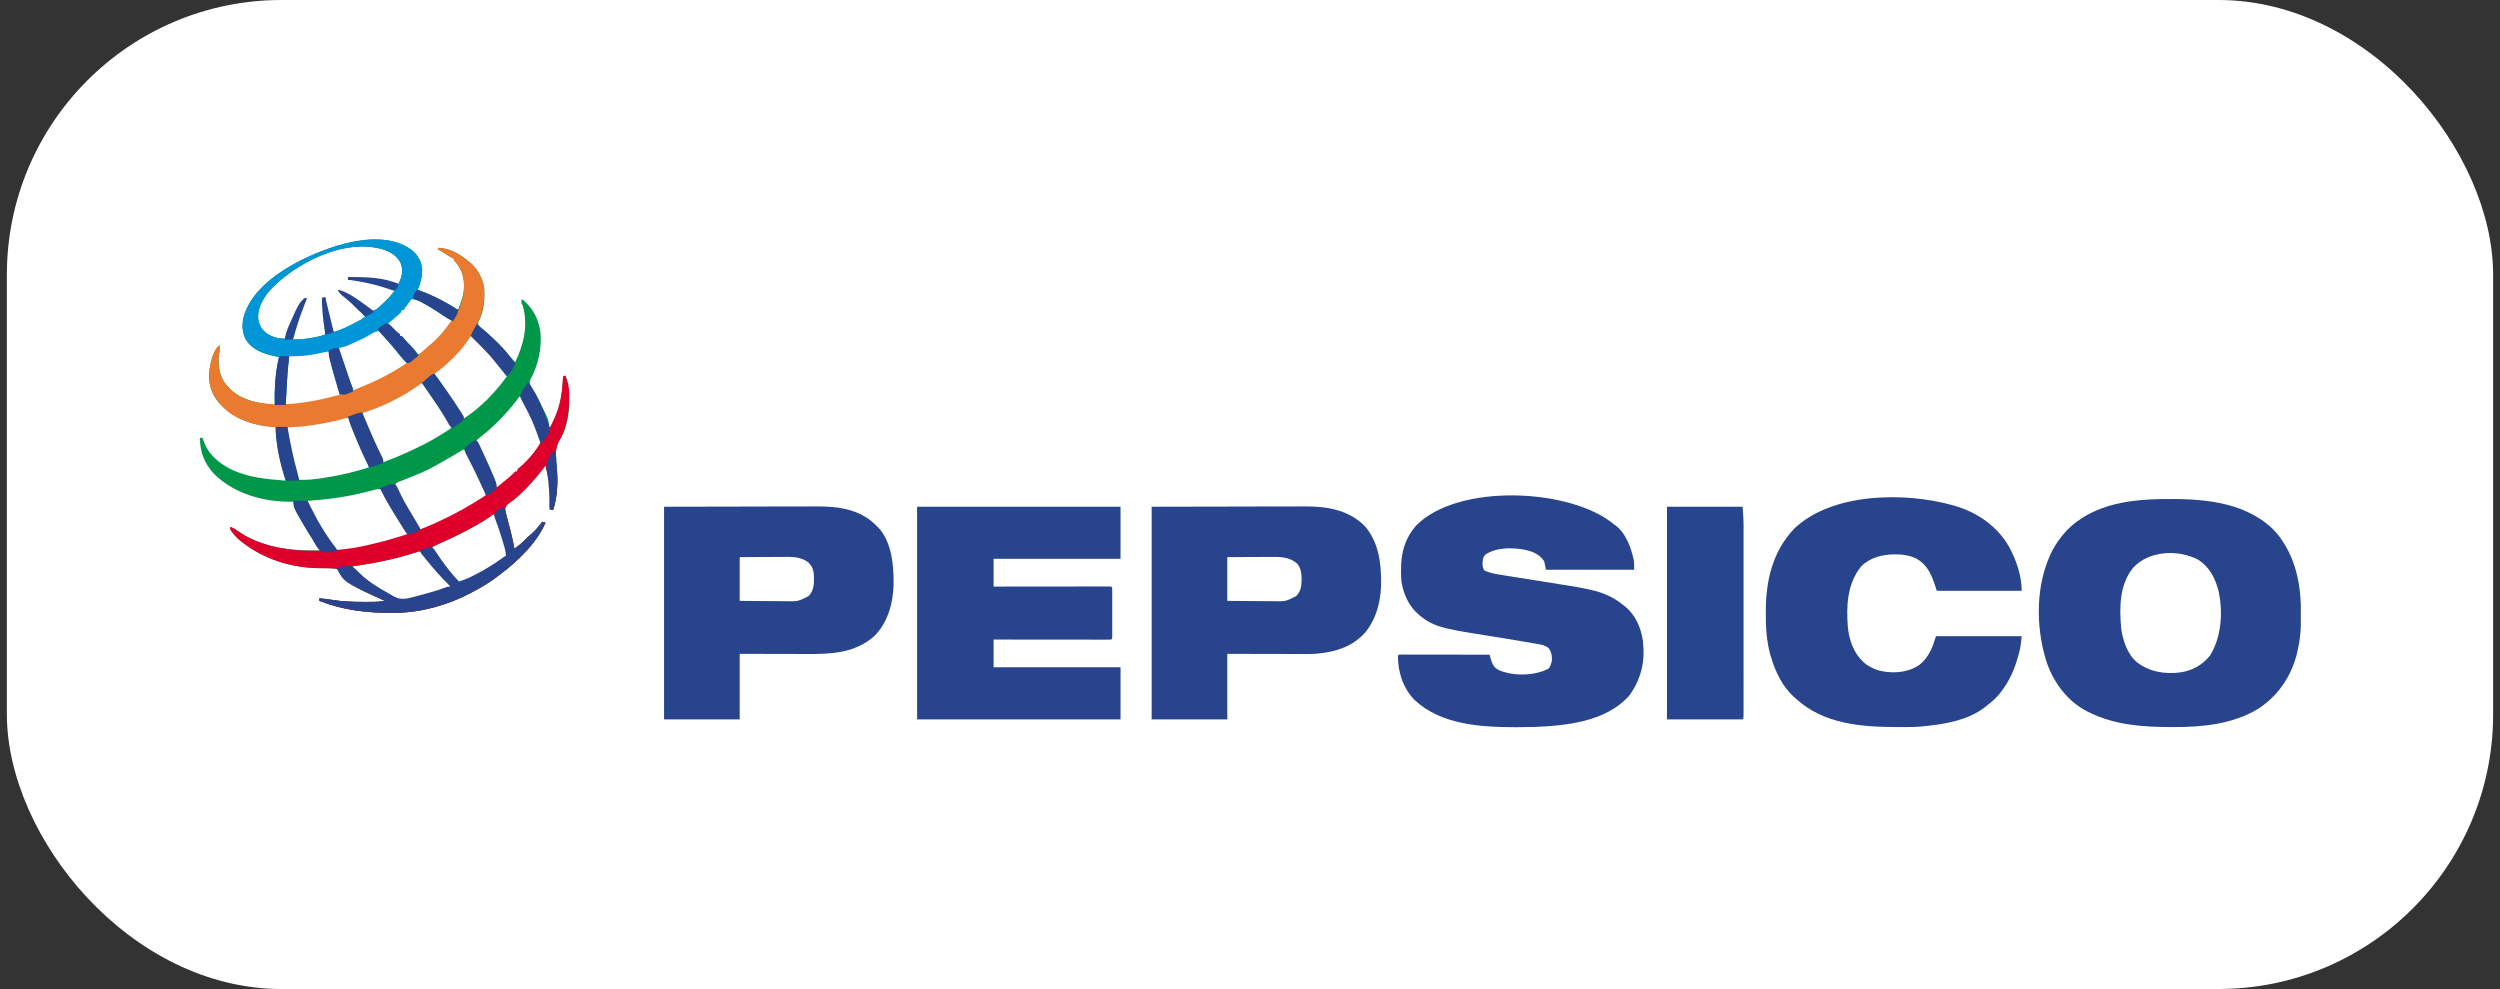 <?xml version="1.0" encoding="UTF-8"?> <svg xmlns="http://www.w3.org/2000/svg" width="182" height="72" viewBox="0 0 182 72" fill="none"><rect x="0" y="0" width="182" height="72" fill="#333333" stroke="none"/><rect x="0.5" width="181" height="72" rx="20" fill="white"></rect><g clip-path="url(#clip0_40_47)"><path d="M30.063 18.275C30.443 18.624 30.682 19.061 30.731 19.579C30.741 20.113 30.618 20.608 30.412 21.099C30.472 21.122 30.533 21.145 30.595 21.169C31.121 21.376 31.628 21.609 32.13 21.872C32.183 21.9 32.236 21.928 32.29 21.956C32.579 22.11 32.857 22.272 33.13 22.451C33.226 22.517 33.226 22.517 33.35 22.507C33.76 21.582 33.953 20.739 33.595 19.753C33.466 19.495 33.331 19.243 33.124 19.04C33.044 18.957 33.044 18.957 33.044 18.835C32.994 18.811 32.994 18.811 32.942 18.787C32.715 18.669 32.504 18.525 32.288 18.386C32.155 18.302 32.023 18.229 31.881 18.162C31.881 18.121 31.881 18.081 31.881 18.039C32.702 18.068 33.399 18.447 34.023 18.957C34.063 18.987 34.103 19.018 34.144 19.049C34.725 19.503 35.141 20.248 35.247 20.977C35.297 21.779 35.243 22.545 34.898 23.285C34.809 23.471 34.809 23.471 34.825 23.623C34.894 23.759 34.972 23.83 35.09 23.926C35.135 23.963 35.179 24 35.224 24.039C35.272 24.078 35.32 24.118 35.369 24.159C35.987 24.698 36.572 25.257 37.079 25.903C37.214 26.067 37.359 26.215 37.511 26.363C38.136 25.028 38.457 23.719 38.062 22.262C38.039 22.218 38.015 22.174 37.991 22.129C37.926 21.987 37.95 21.917 38.001 21.773C38.787 22.387 39.221 23.233 39.347 24.221C39.444 25.363 39.179 26.591 38.629 27.599C38.541 27.794 38.545 27.821 38.613 28.015C38.669 28.13 38.728 28.243 38.789 28.355C38.825 28.422 38.861 28.49 38.898 28.559C38.927 28.612 38.927 28.612 38.956 28.666C39.959 30.543 39.959 30.543 39.959 31.136C40.605 30.619 40.837 29.153 40.923 28.376C40.955 28.052 40.98 27.728 41 27.403C41.06 27.383 41.121 27.363 41.183 27.342C41.558 28.755 41.566 30.478 40.872 31.816C40.825 31.895 40.778 31.974 40.732 32.054C40.31 32.786 40.473 33.533 40.554 34.344C40.626 35.24 40.551 36.277 40.265 37.134C40.185 37.114 40.104 37.093 40.021 37.072C40.02 37.026 40.019 36.978 40.018 36.93C40.064 35.371 40.064 35.371 39.715 33.89C39.679 33.938 39.643 33.986 39.606 34.036C39.223 34.548 38.811 35.02 38.368 35.481C38.313 35.539 38.258 35.597 38.202 35.657C37.862 36.008 37.511 36.312 37.114 36.596C36.909 36.746 36.909 36.746 36.791 36.965C36.773 37.178 36.815 37.34 36.872 37.546C36.882 37.586 36.893 37.625 36.904 37.666C36.937 37.792 36.972 37.918 37.007 38.044C37.051 38.208 37.095 38.373 37.139 38.537C37.156 38.598 37.156 38.598 37.172 38.66C37.284 39.086 37.369 39.516 37.45 39.949C37.765 39.725 38.042 39.488 38.311 39.211C38.419 39.103 38.529 39.005 38.647 38.908C38.965 38.642 39.224 38.323 39.47 37.99C39.551 38.011 39.631 38.031 39.715 38.052C39.042 39.581 37.61 40.935 36.287 41.907C36.218 41.96 36.148 42.013 36.078 42.065C35.562 42.449 35.019 42.768 34.451 43.07C34.383 43.107 34.315 43.144 34.244 43.182C32.599 44.043 30.648 44.601 28.784 44.612C28.736 44.613 28.687 44.613 28.637 44.614C26.756 44.627 25.018 44.435 23.252 43.743C23.252 43.683 23.252 43.622 23.252 43.56C23.552 43.586 23.85 43.616 24.148 43.667C24.943 43.798 25.726 43.822 26.53 43.82C26.609 43.82 26.609 43.82 26.691 43.82C26.844 43.819 26.997 43.818 27.15 43.817C27.195 43.817 27.241 43.816 27.289 43.816C27.54 43.813 27.779 43.792 28.025 43.743C27.974 43.72 27.974 43.72 27.922 43.697C25.724 42.701 25.724 42.701 25.027 41.814C24.838 41.589 24.677 41.441 24.378 41.391C23.972 41.358 23.564 41.362 23.156 41.361C21.158 41.318 19.195 40.697 17.621 39.459C17.581 39.429 17.541 39.398 17.5 39.367C17.211 39.134 16.962 38.856 16.765 38.541C16.765 38.481 16.765 38.42 16.765 38.358C16.985 38.437 17.152 38.533 17.338 38.675C18.809 39.721 20.845 40.089 22.613 40.075C22.681 40.075 22.748 40.075 22.818 40.074C22.983 40.074 23.148 40.073 23.313 40.071C23.288 40.035 23.262 39.998 23.236 39.961C22.744 39.253 22.283 38.546 21.886 37.78C21.854 37.718 21.821 37.655 21.788 37.591C21.61 37.241 21.468 36.897 21.355 36.522C21.278 36.523 21.202 36.525 21.123 36.526C19.137 36.525 17.038 35.934 15.601 34.517C14.896 33.781 14.541 32.884 14.561 31.87C14.622 31.87 14.682 31.87 14.745 31.87C14.757 31.911 14.769 31.952 14.781 31.994C15.113 33.016 15.841 33.66 16.773 34.14C18.056 34.775 19.4 34.88 20.804 34.992C20.78 34.918 20.78 34.918 20.756 34.842C20.616 34.398 20.495 33.956 20.402 33.5C20.389 33.438 20.377 33.376 20.363 33.312C20.218 32.583 20.069 31.82 20.069 31.075C20.022 31.073 19.974 31.07 19.925 31.068C18.343 30.972 16.965 30.457 15.898 29.276C15.365 28.629 15.165 27.868 15.235 27.036C15.33 26.393 15.464 25.587 15.969 25.139C16.041 25.356 16.013 25.459 15.969 25.682C15.851 26.409 15.915 27.158 16.306 27.799C16.411 27.941 16.521 28.07 16.642 28.198C16.702 28.262 16.702 28.262 16.762 28.326C17.642 29.18 18.84 29.355 20.008 29.484C20.006 29.404 20.004 29.325 20.002 29.243C19.982 28.146 20.084 27.069 20.314 25.995C20.211 25.973 20.211 25.973 20.106 25.95C19.246 25.76 18.456 25.535 17.927 24.771C17.621 24.229 17.599 23.668 17.737 23.067C18.243 21.316 19.873 20.067 21.402 19.215C23.62 18.011 27.763 16.428 30.063 18.275ZM19.519 21.283C19.098 21.839 18.742 22.492 18.795 23.207C18.861 23.651 19.038 23.965 19.385 24.251C19.797 24.531 20.246 24.663 20.743 24.649C20.761 24.601 20.761 24.601 20.78 24.552C21.572 22.5 21.572 22.5 22.15 21.773C22.211 21.752 22.271 21.732 22.334 21.711C22.303 21.775 22.273 21.839 22.242 21.905C21.996 22.434 21.783 22.964 21.607 23.52C21.59 23.576 21.572 23.631 21.554 23.688C21.45 24.026 21.366 24.364 21.293 24.71C21.774 24.726 22.221 24.683 22.693 24.595C22.755 24.585 22.816 24.574 22.88 24.563C23.162 24.512 23.415 24.456 23.68 24.343C23.677 24.296 23.673 24.249 23.669 24.201C23.629 23.683 23.591 23.166 23.554 22.648C23.546 22.533 23.546 22.533 23.537 22.415C23.529 22.305 23.529 22.305 23.521 22.192C23.517 22.126 23.512 22.06 23.507 21.992C23.501 21.899 23.497 21.805 23.497 21.711C23.557 21.691 23.618 21.671 23.68 21.65C23.685 21.721 23.69 21.791 23.696 21.864C23.741 22.268 23.846 22.658 23.948 23.05C23.983 23.181 24.016 23.313 24.049 23.445C24.071 23.529 24.092 23.613 24.114 23.697C24.134 23.772 24.153 23.848 24.173 23.926C24.211 24.106 24.211 24.106 24.353 24.159C24.892 23.994 25.4 23.735 25.899 23.475C25.949 23.448 25.999 23.422 26.051 23.395C26.098 23.37 26.145 23.345 26.194 23.319C26.236 23.297 26.278 23.274 26.321 23.251C26.438 23.178 26.525 23.097 26.618 22.997C26.527 22.966 26.527 22.966 26.434 22.935C26.414 22.875 26.394 22.814 26.373 22.752C26.274 22.651 26.274 22.651 26.151 22.553C25.986 22.413 25.83 22.272 25.681 22.117C25.447 21.878 25.188 21.674 24.926 21.468C24.782 21.344 24.782 21.344 24.659 21.16C25.324 21.34 25.89 21.77 26.447 22.159C26.485 22.186 26.524 22.213 26.564 22.24C26.642 22.297 26.718 22.356 26.793 22.416C26.915 22.517 26.915 22.517 27.107 22.629C27.368 22.588 27.53 22.419 27.719 22.243C27.799 22.169 27.799 22.169 27.881 22.093C28.316 21.681 28.316 21.681 28.699 21.222C28.699 21.181 28.699 21.141 28.699 21.099C27.615 20.731 26.485 20.389 25.333 20.365C25.333 20.304 25.333 20.244 25.333 20.181C26.581 20.249 27.785 20.394 29.005 20.671C29.25 20.202 29.358 19.741 29.198 19.219C28.962 18.696 28.57 18.423 28.048 18.211C25.188 17.231 21.399 19.153 19.519 21.283ZM29.984 21.711C29.857 21.839 29.857 21.839 29.735 22.002C29.693 22.056 29.65 22.11 29.607 22.166C29.513 22.297 29.438 22.421 29.372 22.568C29.331 22.568 29.291 22.568 29.249 22.568C29.181 22.634 29.113 22.701 29.047 22.77C28.862 22.956 28.663 23.128 28.466 23.303C28.379 23.382 28.293 23.464 28.209 23.547C28.26 23.598 28.311 23.649 28.363 23.701C28.943 24.282 28.943 24.282 29.039 24.385C29.122 24.479 29.122 24.479 29.249 24.465C29.263 24.499 29.276 24.533 29.291 24.567C29.398 24.756 29.537 24.884 29.693 25.035C29.947 25.284 30.186 25.537 30.412 25.812C30.689 25.724 30.869 25.569 31.074 25.372C31.139 25.31 31.205 25.248 31.27 25.187C31.302 25.157 31.333 25.127 31.366 25.097C31.473 24.998 31.584 24.906 31.697 24.813C32.065 24.496 32.369 24.106 32.677 23.731C32.714 23.686 32.752 23.64 32.79 23.594C32.877 23.482 32.877 23.482 32.86 23.302C32.774 23.218 32.774 23.218 32.656 23.145C32.611 23.116 32.567 23.087 32.521 23.056C32.473 23.025 32.424 22.994 32.374 22.962C32.325 22.93 32.276 22.898 32.224 22.864C31.888 22.647 31.548 22.436 31.204 22.232C31.163 22.207 31.123 22.183 31.081 22.158C30.562 21.838 30.562 21.838 29.984 21.711ZM27 24.274C26.577 24.521 26.142 24.727 25.692 24.921C25.602 24.959 25.602 24.959 25.51 24.999C25.229 25.119 24.951 25.232 24.659 25.322C24.733 25.684 24.826 26.031 24.948 26.38C24.964 26.426 24.979 26.472 24.995 26.519C25.028 26.615 25.061 26.71 25.095 26.806C25.145 26.951 25.195 27.097 25.245 27.243C25.277 27.336 25.309 27.43 25.342 27.524C25.364 27.588 25.364 27.588 25.387 27.654C25.48 27.922 25.585 28.183 25.7 28.443C27.08 27.968 28.409 27.307 29.617 26.485C29.515 26.245 29.353 26.063 29.184 25.869C29.123 25.798 29.062 25.726 29 25.655C28.955 25.602 28.955 25.602 28.908 25.547C28.785 25.402 28.665 25.253 28.546 25.104C28.339 24.852 28.128 24.605 27.911 24.362C27.882 24.33 27.854 24.297 27.824 24.264C27.752 24.184 27.675 24.11 27.597 24.037C27.352 24.037 27.204 24.152 27 24.274ZM34.207 24.465C34.118 24.576 34.118 24.576 34.027 24.722C33.388 25.657 32.581 26.529 31.636 27.158C31.674 27.361 31.745 27.486 31.869 27.649C31.905 27.696 31.94 27.743 31.976 27.791C32.014 27.841 32.052 27.891 32.091 27.942C32.7 28.755 33.245 29.6 33.778 30.463C35.002 29.663 36.044 28.581 36.899 27.403C36.318 26.453 35.502 25.637 34.723 24.848C34.686 24.81 34.648 24.772 34.61 24.733C34.519 24.641 34.424 24.553 34.329 24.465C34.289 24.465 34.248 24.465 34.207 24.465ZM23.364 25.648C22.597 25.816 21.831 25.884 21.049 25.934C20.872 27.107 20.794 28.236 20.804 29.422C22.054 29.504 23.487 29.245 24.659 28.811C24.72 28.75 24.72 28.75 24.782 28.688C24.765 28.628 24.747 28.569 24.73 28.507C24.664 28.28 24.599 28.053 24.534 27.827C24.506 27.73 24.478 27.632 24.45 27.535C24.261 26.882 24.085 26.227 23.925 25.567C23.729 25.567 23.555 25.606 23.364 25.648ZM30.41 28.036C30.359 28.067 30.309 28.097 30.258 28.129C30.204 28.162 30.15 28.195 30.095 28.229C28.904 28.951 27.672 29.533 26.373 30.035C26.502 30.521 26.689 30.969 26.897 31.427C26.945 31.534 26.945 31.534 26.994 31.643C27.093 31.862 27.192 32.08 27.291 32.299C27.352 32.435 27.414 32.57 27.475 32.706C27.617 33.019 27.76 33.332 27.903 33.645C28.873 33.298 29.797 32.883 30.718 32.421C30.787 32.387 30.787 32.387 30.856 32.352C31.344 32.108 31.809 31.831 32.271 31.541C32.322 31.509 32.374 31.477 32.427 31.444C32.474 31.414 32.522 31.384 32.571 31.353C32.614 31.326 32.656 31.299 32.7 31.271C32.808 31.202 32.808 31.202 32.86 31.075C32.812 30.961 32.812 30.961 32.733 30.836C32.704 30.787 32.675 30.738 32.645 30.688C32.612 30.635 32.58 30.582 32.547 30.528C32.497 30.446 32.497 30.446 32.446 30.363C32.123 29.836 31.776 29.326 31.422 28.82C31.334 28.694 31.248 28.566 31.162 28.439C31.124 28.382 31.124 28.382 31.085 28.325C31.018 28.225 30.951 28.125 30.884 28.026C30.832 27.96 30.832 27.96 30.779 27.892C30.618 27.892 30.547 27.951 30.41 28.036ZM37.817 28.872C37.726 28.988 37.638 29.105 37.55 29.224C37.234 29.64 36.894 30.025 36.532 30.402C36.5 30.435 36.468 30.468 36.436 30.502C36.002 30.952 35.555 31.362 35.063 31.748C34.988 31.81 34.913 31.873 34.838 31.936C34.791 31.975 34.744 32.014 34.696 32.054C34.824 32.398 34.969 32.727 35.138 33.052C35.387 33.542 35.591 34.046 35.794 34.556C35.83 34.646 35.867 34.737 35.903 34.827C35.991 35.045 36.078 35.263 36.165 35.481C36.819 35.097 37.411 34.555 37.94 34.013C37.971 33.983 38.002 33.953 38.034 33.922C38.306 33.659 38.547 33.377 38.783 33.081C38.87 32.972 38.959 32.865 39.051 32.76C39.091 32.714 39.131 32.668 39.171 32.62C39.207 32.58 39.242 32.54 39.279 32.499C39.398 32.257 39.322 32.046 39.244 31.798C39.191 31.645 39.134 31.494 39.076 31.343C39.054 31.287 39.033 31.232 39.011 31.174C38.848 30.761 38.669 30.356 38.479 29.954C38.454 29.902 38.43 29.85 38.404 29.796C38.25 29.477 38.087 29.16 37.879 28.872C37.858 28.872 37.838 28.872 37.817 28.872ZM24.9 30.454C24.851 30.467 24.802 30.48 24.751 30.493C24.698 30.507 24.645 30.521 24.59 30.536C23.387 30.838 22.161 30.981 20.926 31.075C21.035 32.39 21.322 33.694 21.783 34.931C22.349 34.95 22.892 34.895 23.451 34.808C23.494 34.802 23.537 34.795 23.581 34.788C24.687 34.619 25.803 34.375 26.863 34.013C26.785 33.768 26.695 33.535 26.589 33.302C26.545 33.203 26.545 33.203 26.499 33.103C26.468 33.033 26.436 32.964 26.404 32.892C26.112 32.245 25.84 31.595 25.596 30.928C25.573 30.868 25.549 30.808 25.526 30.745C25.496 30.666 25.496 30.666 25.466 30.584C25.404 30.454 25.404 30.454 25.279 30.411C25.137 30.401 25.037 30.417 24.9 30.454ZM33.717 32.727C33.671 32.756 33.625 32.785 33.577 32.815C33.081 33.124 32.578 33.417 32.066 33.699C31.95 33.763 31.836 33.829 31.722 33.895C31.015 34.294 30.266 34.589 29.513 34.888C29.468 34.906 29.423 34.924 29.377 34.943C29.291 34.977 29.205 35.011 29.119 35.045C28.898 35.122 28.898 35.122 28.76 35.298C28.82 35.442 28.884 35.577 28.955 35.715C28.977 35.758 28.998 35.8 29.021 35.844C29.499 36.77 30.035 37.664 30.596 38.541C30.851 38.501 31.064 38.417 31.299 38.312C31.337 38.296 31.375 38.279 31.415 38.261C31.538 38.206 31.662 38.15 31.785 38.094C31.828 38.075 31.87 38.055 31.914 38.036C32.914 37.581 33.871 37.067 34.807 36.491C34.882 36.446 34.882 36.446 34.958 36.4C35.003 36.371 35.048 36.343 35.095 36.313C35.135 36.288 35.175 36.264 35.216 36.238C35.336 36.13 35.358 36.071 35.369 35.91C35.322 35.753 35.322 35.753 35.24 35.589C35.211 35.526 35.181 35.462 35.151 35.397C35.118 35.329 35.086 35.261 35.052 35.191C35.019 35.121 34.986 35.051 34.952 34.979C34.865 34.795 34.777 34.612 34.688 34.429C34.636 34.32 34.583 34.211 34.531 34.102C34.432 33.898 34.333 33.695 34.233 33.492C34.188 33.398 34.188 33.398 34.141 33.302C34.112 33.244 34.083 33.187 34.053 33.127C34.028 33.076 34.003 33.026 33.977 32.973C33.901 32.832 33.901 32.832 33.717 32.727ZM27.08 35.702C27 35.723 26.921 35.744 26.841 35.765C26.799 35.776 26.757 35.788 26.714 35.799C25.29 36.173 23.863 36.361 22.395 36.461C22.677 37.448 23.314 38.386 23.905 39.216C23.983 39.332 24.049 39.449 24.114 39.572C24.239 39.788 24.333 39.927 24.537 40.071C24.88 40.116 25.182 40.06 25.518 39.988C25.714 39.946 25.911 39.909 26.108 39.873C27.936 39.536 27.936 39.536 29.678 38.908C29.477 38.536 29.261 38.178 29.031 37.822C28.688 37.285 28.369 36.735 28.056 36.18C28.029 36.133 28.002 36.085 27.974 36.037C27.916 35.932 27.86 35.826 27.806 35.72C27.777 35.681 27.749 35.643 27.719 35.604C27.48 35.604 27.31 35.64 27.08 35.702ZM35.653 37.629C35.322 37.863 34.98 38.065 34.627 38.262C34.566 38.297 34.504 38.331 34.44 38.367C33.588 38.841 32.715 39.254 31.822 39.647C31.697 39.704 31.575 39.764 31.453 39.827C31.642 40.176 31.862 40.494 32.099 40.813C32.136 40.864 32.174 40.915 32.213 40.967C32.584 41.465 32.968 41.96 33.411 42.397C33.85 42.264 34.242 42.084 34.646 41.869C34.708 41.836 34.77 41.804 34.834 41.77C35.563 41.382 36.238 40.934 36.899 40.438C36.858 40.026 36.736 39.644 36.612 39.249C36.591 39.179 36.569 39.108 36.547 39.036C36.377 38.496 36.191 37.965 35.981 37.44C35.859 37.44 35.747 37.561 35.653 37.629ZM30.241 40.227C28.731 40.713 27.208 41.014 25.639 41.234C25.873 41.526 26.116 41.769 26.415 41.995C26.453 42.024 26.49 42.053 26.529 42.083C26.605 42.141 26.681 42.199 26.757 42.256C26.849 42.325 26.939 42.396 27.029 42.466C27.529 42.848 28.079 43.149 28.637 43.437C28.705 43.475 28.705 43.475 28.774 43.513C29.128 43.693 29.359 43.698 29.739 43.602C29.791 43.59 29.842 43.578 29.896 43.566C30.069 43.526 30.24 43.482 30.412 43.437C30.476 43.421 30.539 43.404 30.604 43.388C31.347 43.192 32.082 42.981 32.799 42.703C32.718 42.519 32.64 42.413 32.481 42.29C32.231 42.082 32.03 41.849 31.82 41.601C31.757 41.529 31.694 41.457 31.631 41.385C31.298 41.005 30.969 40.626 30.668 40.221C30.644 40.192 30.62 40.163 30.596 40.133C30.475 40.133 30.354 40.189 30.241 40.227Z" fill="#009749"></path><path d="M157.246 36.334C160.088 36.291 163.207 36.419 165.408 38.461C165.639 38.686 165.842 38.92 166.027 39.184C166.053 39.221 166.079 39.257 166.105 39.295C167.214 40.907 167.514 42.762 167.515 44.684C167.515 44.736 167.515 44.788 167.515 44.841C167.515 45.612 167.484 46.354 167.316 47.109C167.3 47.192 167.283 47.275 167.267 47.359C166.898 49.096 165.91 50.613 164.419 51.588C162.546 52.727 160.334 52.939 158.19 52.931C158.14 52.931 158.09 52.931 158.039 52.931C155.996 52.924 154.004 52.789 152.139 51.883C152.077 51.853 152.015 51.824 151.952 51.793C150.48 51.041 149.459 49.635 148.957 48.088C148.17 45.524 148.188 42.389 149.461 39.982C149.715 39.523 150.009 39.113 150.364 38.725C150.409 38.676 150.453 38.627 150.499 38.576C150.812 38.25 151.146 37.988 151.527 37.746C151.583 37.71 151.639 37.674 151.696 37.637C153.344 36.627 155.347 36.368 157.246 36.334ZM155.288 41.338C154.297 42.553 154.285 44.222 154.42 45.707C154.53 46.6 154.859 47.611 155.566 48.211C156.503 48.919 157.584 49.096 158.731 48.95C159.606 48.82 160.333 48.416 160.89 47.721C161.738 46.366 161.845 44.522 161.501 42.988C161.262 42.092 160.848 41.273 160.046 40.757C158.595 39.982 156.439 40.07 155.288 41.338Z" fill="#27448D"></path><path d="M117.5 38.174C117.539 38.202 117.579 38.231 117.62 38.26C118.379 38.825 118.752 39.898 118.939 40.78C118.968 40.989 118.968 40.989 118.968 41.479C116.848 41.479 114.727 41.479 112.542 41.479C112.502 41.277 112.462 41.075 112.42 40.867C112.078 40.346 111.603 40.157 111.009 40.022C110.069 39.854 108.957 39.83 108.136 40.377C107.915 40.604 107.933 40.846 107.934 41.148C107.955 41.319 107.967 41.403 108.075 41.54C108.45 41.704 108.815 41.778 109.218 41.841C109.282 41.851 109.346 41.861 109.412 41.872C109.55 41.894 109.688 41.916 109.825 41.938C110.045 41.972 110.264 42.008 110.484 42.043C111.029 42.131 111.575 42.218 112.12 42.304C112.581 42.377 113.041 42.451 113.502 42.526C113.716 42.56 113.93 42.594 114.144 42.627C114.759 42.725 115.369 42.832 115.974 42.982C116.022 42.994 116.07 43.006 116.119 43.018C116.889 43.218 117.556 43.544 118.173 44.049C118.217 44.084 118.262 44.118 118.308 44.154C119.074 44.777 119.469 45.71 119.605 46.672C119.622 46.838 119.633 47.003 119.642 47.17C119.646 47.238 119.646 47.238 119.651 47.308C119.699 48.517 119.306 49.739 118.567 50.693C116.86 52.54 114.055 52.829 111.686 52.923C111.274 52.935 110.862 52.938 110.45 52.938C110.367 52.938 110.367 52.938 110.282 52.939C107.787 52.936 104.883 52.755 102.975 50.953C102.132 50.085 101.762 48.918 101.771 47.721C101.832 47.66 101.832 47.66 101.943 47.653C101.992 47.653 102.04 47.653 102.091 47.653C102.146 47.653 102.202 47.653 102.259 47.652C102.321 47.653 102.383 47.653 102.446 47.653C102.511 47.653 102.575 47.653 102.641 47.653C102.856 47.653 103.07 47.654 103.284 47.654C103.432 47.654 103.58 47.654 103.728 47.654C104.119 47.654 104.51 47.655 104.901 47.656C105.299 47.656 105.697 47.657 106.095 47.657C106.878 47.658 107.66 47.659 108.442 47.66C108.454 47.702 108.466 47.744 108.478 47.787C108.503 47.869 108.503 47.869 108.527 47.953C108.543 48.008 108.559 48.062 108.575 48.118C108.676 48.427 108.811 48.622 109.096 48.777C110.037 49.196 111.379 49.204 112.336 48.853C112.438 48.808 112.438 48.808 112.542 48.762C112.614 48.735 112.614 48.735 112.688 48.708C112.831 48.609 112.858 48.497 112.91 48.333C112.93 48.273 112.95 48.212 112.971 48.15C113.003 47.775 112.962 47.475 112.726 47.17C112.432 46.941 112.086 46.909 111.728 46.847C111.656 46.835 111.585 46.822 111.511 46.809C110.338 46.602 109.162 46.416 107.986 46.227C107.719 46.184 107.453 46.141 107.186 46.097C107.087 46.081 106.987 46.065 106.888 46.049C106.378 45.968 105.873 45.877 105.37 45.76C105.328 45.75 105.287 45.74 105.244 45.73C104.579 45.57 104.018 45.334 103.485 44.906C103.433 44.866 103.381 44.825 103.328 44.784C102.564 44.149 102.156 43.247 102.016 42.274C101.926 40.749 102.053 39.469 103.087 38.269C106.111 35.166 114.331 35.529 117.5 38.174Z" fill="#27448D"></path><path d="M142.102 36.766C142.147 36.779 142.193 36.791 142.24 36.804C143.923 37.284 145.393 38.283 146.271 39.825C146.782 40.778 147.181 41.921 147.181 43.009C145.142 43.009 143.102 43.009 141 43.009C140.94 42.827 140.879 42.645 140.817 42.458C140.561 41.709 140.232 41.07 139.517 40.668C139.026 40.439 138.558 40.355 138.021 40.358C137.967 40.358 137.913 40.359 137.858 40.359C137.001 40.375 136.109 40.603 135.492 41.234C134.462 42.511 134.406 44.12 134.526 45.692C134.633 46.634 134.957 47.566 135.676 48.211C135.72 48.251 135.764 48.292 135.81 48.333C136.22 48.625 136.647 48.81 137.145 48.884C137.194 48.892 137.243 48.901 137.294 48.909C138.127 49.018 139.073 48.883 139.761 48.383C140.431 47.819 140.692 47.137 140.939 46.314C142.999 46.314 145.059 46.314 147.181 46.314C147.139 46.781 147.088 47.185 146.963 47.629C146.947 47.687 146.931 47.745 146.915 47.804C146.661 48.683 146.327 49.498 145.774 50.23C145.716 50.31 145.716 50.31 145.658 50.392C145.358 50.792 145.009 51.093 144.611 51.393C144.565 51.43 144.518 51.467 144.471 51.506C143.253 52.432 141.627 52.711 140.143 52.862C140.09 52.868 140.036 52.874 139.981 52.88C139.413 52.935 138.846 52.933 138.277 52.931C138.225 52.931 138.173 52.931 138.12 52.931C135.488 52.924 132.743 52.715 130.719 50.842C130.669 50.798 130.619 50.755 130.568 50.709C129.744 49.943 129.244 48.896 128.929 47.832C128.914 47.785 128.9 47.737 128.885 47.688C128.604 46.681 128.543 45.655 128.55 44.615C128.55 44.557 128.55 44.498 128.55 44.438C128.561 42.235 129.056 40.137 130.608 38.495C133.357 35.862 138.631 35.806 142.102 36.766Z" fill="#27448D"></path><path d="M66.765 36.889C71.652 36.889 76.54 36.889 81.575 36.889C81.575 38.141 81.575 39.393 81.575 40.683C78.525 40.683 75.476 40.683 72.334 40.683C72.334 41.35 72.334 42.016 72.334 42.703C72.593 42.703 72.852 42.702 73.119 42.702C73.974 42.701 74.828 42.7 75.682 42.7C76.2 42.699 76.718 42.699 77.237 42.698C77.688 42.698 78.139 42.697 78.591 42.697C78.83 42.697 79.069 42.697 79.309 42.696C79.534 42.696 79.758 42.696 79.983 42.696C80.106 42.696 80.228 42.696 80.35 42.695C80.459 42.695 80.459 42.695 80.569 42.696C80.632 42.696 80.695 42.695 80.76 42.695C80.902 42.703 80.902 42.703 80.963 42.764C80.969 42.88 80.971 42.996 80.971 43.113C80.971 43.187 80.971 43.262 80.972 43.339C80.971 43.421 80.971 43.503 80.971 43.585C80.971 43.668 80.971 43.752 80.971 43.835C80.971 44.01 80.971 44.185 80.971 44.36C80.971 44.585 80.971 44.81 80.971 45.035C80.972 45.208 80.971 45.38 80.971 45.552C80.971 45.635 80.971 45.718 80.971 45.801C80.972 45.917 80.971 46.033 80.971 46.149C80.971 46.215 80.971 46.281 80.971 46.349C80.963 46.497 80.963 46.497 80.902 46.559C80.791 46.564 80.68 46.566 80.569 46.566C80.497 46.566 80.425 46.566 80.35 46.566C80.271 46.566 80.191 46.566 80.108 46.566C80.024 46.565 79.939 46.566 79.855 46.566C79.625 46.566 79.395 46.565 79.165 46.565C78.925 46.564 78.686 46.564 78.446 46.564C77.991 46.564 77.536 46.563 77.081 46.563C76.564 46.562 76.046 46.562 75.529 46.562C74.464 46.561 73.399 46.56 72.334 46.559C72.334 47.225 72.334 47.892 72.334 48.578C75.383 48.578 78.433 48.578 81.575 48.578C81.575 49.83 81.575 51.082 81.575 52.373C76.688 52.373 71.8 52.373 66.765 52.373C66.765 47.263 66.765 42.153 66.765 36.889Z" fill="#27448D"></path><path d="M83.84 36.889C85.825 36.885 87.811 36.881 89.857 36.877C90.482 36.876 91.107 36.874 91.751 36.872C92.519 36.871 92.519 36.871 92.879 36.871C93.129 36.871 93.379 36.87 93.629 36.87C93.949 36.868 94.269 36.868 94.589 36.868C94.705 36.868 94.822 36.868 94.938 36.867C96.546 36.858 98.066 37.081 99.281 38.22C100.031 39.012 100.384 40.102 100.486 41.173C100.496 41.278 100.496 41.278 100.507 41.384C100.643 43.036 100.469 44.642 99.434 45.992C98.513 47.066 97.236 47.465 95.87 47.588C95.321 47.626 94.769 47.614 94.219 47.611C94.078 47.611 93.936 47.61 93.795 47.61C93.427 47.61 93.059 47.609 92.691 47.607C92.247 47.606 91.803 47.605 91.36 47.605C90.689 47.603 90.019 47.601 89.348 47.599C89.348 49.174 89.348 50.749 89.348 52.373C87.53 52.373 85.713 52.373 83.84 52.373C83.84 47.263 83.84 42.153 83.84 36.889ZM89.348 40.561C89.348 41.611 89.348 42.661 89.348 43.743C90.082 43.75 90.082 43.75 90.816 43.755C91.116 43.757 91.416 43.758 91.716 43.762C91.958 43.764 92.2 43.766 92.442 43.767C92.534 43.767 92.626 43.768 92.717 43.769C93.6 43.784 93.6 43.784 94.366 43.391C94.697 43.036 94.754 42.695 94.753 42.225C94.754 42.178 94.754 42.131 94.756 42.082C94.756 41.691 94.686 41.355 94.448 41.038C93.863 40.528 93.179 40.535 92.438 40.543C92.348 40.543 92.258 40.544 92.169 40.544C91.935 40.544 91.702 40.546 91.468 40.548C91.187 40.55 90.906 40.551 90.624 40.552C90.199 40.554 89.773 40.558 89.348 40.561Z" fill="#27448D"></path><path d="M48.344 36.889C50.329 36.885 52.315 36.881 54.361 36.877C54.986 36.876 55.611 36.874 56.255 36.872C57.023 36.871 57.023 36.871 57.383 36.871C57.633 36.871 57.883 36.87 58.133 36.87C58.453 36.868 58.773 36.868 59.093 36.868C59.209 36.868 59.326 36.868 59.442 36.867C60.979 36.858 62.531 37.055 63.692 38.162C63.759 38.228 63.759 38.228 63.827 38.297C63.879 38.346 63.879 38.346 63.932 38.397C64.933 39.446 65.069 41.204 65.056 42.573C65.011 43.933 64.631 45.331 63.644 46.314C62.221 47.557 60.517 47.62 58.723 47.611C58.581 47.611 58.44 47.61 58.299 47.61C57.931 47.61 57.563 47.609 57.195 47.607C56.751 47.606 56.307 47.605 55.864 47.605C55.193 47.603 54.523 47.601 53.852 47.599C53.852 49.174 53.852 50.749 53.852 52.373C52.034 52.373 50.217 52.373 48.344 52.373C48.344 47.263 48.344 42.153 48.344 36.889ZM53.852 40.561C53.852 41.611 53.852 42.661 53.852 43.743C54.586 43.75 54.586 43.75 55.32 43.755C55.62 43.757 55.92 43.758 56.22 43.762C56.462 43.764 56.704 43.766 56.946 43.767C57.038 43.767 57.13 43.768 57.221 43.769C58.103 43.783 58.103 43.783 58.87 43.393C59.276 42.965 59.265 42.467 59.252 41.912C59.233 41.501 59.138 41.236 58.84 40.94C58.286 40.509 57.611 40.535 56.942 40.543C56.852 40.543 56.762 40.544 56.673 40.544C56.439 40.544 56.206 40.546 55.972 40.548C55.691 40.55 55.41 40.551 55.128 40.552C54.703 40.554 54.277 40.558 53.852 40.561Z" fill="#27448D"></path><path d="M121.355 36.889C123.173 36.889 124.99 36.889 126.863 36.889C126.9 37.377 126.933 37.849 126.932 38.335C126.932 38.426 126.932 38.426 126.932 38.518C126.932 38.718 126.932 38.917 126.932 39.117C126.932 39.261 126.932 39.405 126.932 39.549C126.933 39.938 126.933 40.328 126.932 40.717C126.932 41.083 126.932 41.449 126.932 41.816C126.933 42.584 126.932 43.353 126.932 44.122C126.932 44.781 126.932 45.441 126.932 46.101C126.932 46.868 126.933 47.636 126.932 48.403C126.932 48.809 126.932 49.215 126.933 49.62C126.933 50.001 126.933 50.382 126.932 50.763C126.932 50.903 126.932 51.043 126.932 51.183C126.932 51.373 126.932 51.564 126.932 51.754C126.932 51.838 126.932 51.838 126.932 51.924C126.931 52.304 126.931 52.304 126.863 52.373C125.045 52.373 123.228 52.373 121.355 52.373C121.355 47.263 121.355 42.153 121.355 36.889Z" fill="#27458E"></path><path d="M41.122 27.342C41.473 27.868 41.467 28.751 41.428 29.361C41.423 29.439 41.418 29.516 41.413 29.596C41.343 30.437 41.162 31.322 40.731 32.054C40.31 32.786 40.472 33.533 40.553 34.344C40.626 35.239 40.551 36.277 40.265 37.134C40.184 37.113 40.103 37.093 40.02 37.072C40.019 37.002 40.019 37.002 40.017 36.93C40.063 35.371 40.063 35.371 39.714 33.89C39.661 33.962 39.661 33.962 39.606 34.036C39.223 34.548 38.81 35.02 38.368 35.481C38.313 35.539 38.258 35.597 38.202 35.657C37.862 36.008 37.511 36.312 37.114 36.596C36.908 36.746 36.908 36.746 36.791 36.964C36.773 37.178 36.815 37.339 36.871 37.546C36.882 37.586 36.892 37.625 36.903 37.666C36.937 37.792 36.971 37.918 37.006 38.044C37.051 38.208 37.095 38.372 37.139 38.537C37.15 38.577 37.161 38.618 37.172 38.659C37.284 39.085 37.369 39.516 37.45 39.949C37.765 39.725 38.041 39.488 38.31 39.211C38.418 39.103 38.529 39.005 38.647 38.908C38.965 38.642 39.224 38.323 39.469 37.99C39.55 38.011 39.631 38.031 39.714 38.052C39.041 39.58 37.609 40.935 36.287 41.907C36.217 41.96 36.147 42.012 36.078 42.065C35.561 42.449 35.019 42.768 34.451 43.07C34.383 43.107 34.314 43.144 34.244 43.182C32.599 44.043 30.647 44.601 28.784 44.612C28.735 44.613 28.687 44.613 28.637 44.614C26.756 44.627 25.018 44.435 23.251 43.743C23.251 43.683 23.251 43.622 23.251 43.56C23.552 43.586 23.85 43.616 24.147 43.667C24.942 43.798 25.725 43.822 26.529 43.82C26.609 43.82 26.609 43.82 26.69 43.819C26.843 43.819 26.996 43.818 27.149 43.817C27.195 43.816 27.241 43.816 27.288 43.816C27.54 43.813 27.778 43.792 28.025 43.743C27.974 43.72 27.974 43.72 27.922 43.697C25.724 42.701 25.724 42.701 25.027 41.814C24.838 41.588 24.677 41.441 24.378 41.391C23.971 41.358 23.564 41.362 23.156 41.361C21.157 41.318 19.195 40.697 17.621 39.459C17.561 39.413 17.561 39.413 17.5 39.366C17.21 39.134 16.962 38.856 16.764 38.541C16.764 38.481 16.764 38.42 16.764 38.358C16.985 38.437 17.152 38.533 17.338 38.675C18.751 39.68 20.709 40.06 22.411 40.09C22.465 40.091 22.518 40.092 22.572 40.093C23.982 40.113 25.304 40.017 26.679 39.704C26.722 39.694 26.765 39.684 26.809 39.674C28.52 39.286 30.169 38.775 31.766 38.044C31.809 38.024 31.853 38.004 31.898 37.984C33.044 37.459 34.129 36.858 35.186 36.172C35.35 36.066 35.516 35.965 35.683 35.864C35.943 35.698 36.167 35.51 36.394 35.3C36.541 35.167 36.693 35.045 36.849 34.923C37.03 34.781 37.198 34.637 37.358 34.471C37.408 34.421 37.459 34.37 37.511 34.318C37.551 34.318 37.592 34.318 37.633 34.318C37.654 34.258 37.674 34.197 37.695 34.135C37.78 34.055 37.78 34.055 37.894 33.967C38.431 33.51 38.922 32.932 39.283 32.326C39.304 32.297 39.325 32.267 39.347 32.238C39.387 32.238 39.428 32.238 39.469 32.238C39.494 32.17 39.494 32.17 39.52 32.101C39.588 31.939 39.665 31.817 39.768 31.675C39.932 31.435 40.042 31.199 40.143 30.926C40.205 30.766 40.278 30.614 40.353 30.459C40.771 29.548 40.938 28.578 40.978 27.584C40.985 27.524 40.992 27.464 40.999 27.403C41.04 27.383 41.08 27.362 41.122 27.342ZM35.653 37.629C35.322 37.863 34.98 38.065 34.627 38.262C34.565 38.297 34.504 38.331 34.44 38.367C33.587 38.841 32.714 39.253 31.822 39.647C31.697 39.704 31.574 39.764 31.452 39.826C31.642 40.176 31.861 40.494 32.099 40.813C32.136 40.864 32.174 40.915 32.212 40.967C32.584 41.465 32.968 41.959 33.411 42.397C33.85 42.264 34.241 42.083 34.646 41.869C34.708 41.836 34.77 41.804 34.834 41.77C35.563 41.382 36.238 40.934 36.899 40.438C36.858 40.026 36.736 39.644 36.612 39.249C36.59 39.178 36.569 39.108 36.546 39.036C36.377 38.496 36.191 37.965 35.981 37.44C35.859 37.44 35.746 37.561 35.653 37.629ZM30.24 40.227C28.731 40.713 27.207 41.014 25.638 41.234C25.873 41.526 26.116 41.769 26.415 41.995C26.452 42.024 26.49 42.053 26.529 42.083C26.605 42.141 26.681 42.198 26.757 42.256C26.848 42.325 26.939 42.395 27.029 42.466C27.529 42.848 28.079 43.149 28.637 43.437C28.705 43.474 28.705 43.474 28.774 43.513C29.128 43.693 29.358 43.698 29.739 43.602C29.79 43.59 29.842 43.578 29.895 43.566C30.068 43.526 30.24 43.482 30.412 43.437C30.475 43.421 30.538 43.404 30.604 43.387C31.347 43.192 32.082 42.981 32.799 42.703C32.718 42.519 32.639 42.413 32.481 42.29C32.231 42.082 32.029 41.849 31.819 41.601C31.756 41.529 31.694 41.457 31.631 41.385C31.298 41.005 30.969 40.626 30.667 40.221C30.643 40.191 30.62 40.162 30.595 40.132C30.474 40.132 30.354 40.189 30.24 40.227Z" fill="#DE002B"></path><path d="M30.063 18.275C30.443 18.624 30.682 19.061 30.73 19.579C30.741 20.113 30.618 20.608 30.412 21.099C30.472 21.122 30.532 21.145 30.594 21.169C31.118 21.375 31.623 21.606 32.122 21.868C32.174 21.895 32.226 21.923 32.279 21.951C32.643 22.145 32.998 22.353 33.349 22.568C33.309 22.793 33.258 22.947 33.132 23.138C33.104 23.181 33.076 23.223 33.047 23.267C33.026 23.299 33.004 23.331 32.982 23.364C32.714 23.271 32.495 23.126 32.263 22.966C31.92 22.733 31.572 22.511 31.215 22.3C31.174 22.276 31.132 22.251 31.09 22.225C30.567 21.901 30.567 21.901 29.983 21.773C29.872 21.886 29.872 21.886 29.769 22.033C29.733 22.081 29.697 22.129 29.66 22.179C29.592 22.273 29.524 22.368 29.458 22.464C29.429 22.498 29.401 22.533 29.372 22.568C29.331 22.568 29.291 22.568 29.249 22.568C29.229 22.629 29.209 22.689 29.188 22.752C29.09 22.85 29.09 22.85 28.966 22.954C28.922 22.991 28.879 23.029 28.834 23.067C28.789 23.104 28.744 23.142 28.698 23.18C28.617 23.25 28.535 23.32 28.453 23.39C28.393 23.442 28.332 23.494 28.27 23.547C28.378 23.657 28.486 23.767 28.595 23.876C28.641 23.923 28.641 23.923 28.688 23.97C28.828 24.112 28.96 24.232 29.127 24.343C29.127 24.383 29.127 24.424 29.127 24.465C29.167 24.465 29.207 24.465 29.249 24.465C29.34 24.557 29.34 24.557 29.444 24.683C29.588 24.854 29.735 25.014 29.895 25.169C30.115 25.384 30.295 25.622 30.473 25.873C30.367 25.967 30.259 26.06 30.152 26.152C30.092 26.204 30.032 26.256 29.971 26.309C29.8 26.424 29.8 26.424 29.67 26.425C29.523 26.345 29.438 26.253 29.329 26.125C29.287 26.076 29.244 26.026 29.2 25.974C29.017 25.753 28.836 25.531 28.655 25.308C28.474 25.089 28.283 24.878 28.092 24.668C27.923 24.481 27.759 24.29 27.597 24.098C27.332 24.134 27.157 24.23 26.931 24.37C26.535 24.606 26.122 24.797 25.7 24.982C25.639 25.008 25.578 25.035 25.516 25.063C25.458 25.088 25.4 25.113 25.34 25.138C25.263 25.172 25.263 25.172 25.184 25.206C25.01 25.267 24.841 25.297 24.659 25.322C24.788 25.7 24.916 26.078 25.045 26.456C25.088 26.584 25.132 26.713 25.176 26.841C25.238 27.026 25.301 27.211 25.364 27.396C25.384 27.453 25.403 27.511 25.423 27.57C25.495 27.78 25.567 27.989 25.652 28.195C25.7 28.321 25.7 28.321 25.7 28.505C25.594 28.547 25.488 28.589 25.382 28.631C25.323 28.654 25.264 28.678 25.203 28.702C25.011 28.753 24.911 28.733 24.72 28.688C24.636 28.401 24.552 28.114 24.469 27.827C24.441 27.73 24.412 27.632 24.384 27.535C24.192 26.884 24.036 26.237 23.925 25.567C23.854 25.584 23.783 25.602 23.709 25.62C22.817 25.84 21.968 25.956 21.048 25.934C20.917 27.114 20.862 28.298 20.803 29.484C20.541 29.484 20.278 29.484 20.008 29.484C19.976 28.304 20.066 27.151 20.314 25.995C20.211 25.973 20.211 25.973 20.106 25.95C19.246 25.76 18.456 25.535 17.927 24.771C17.621 24.229 17.598 23.668 17.736 23.067C18.243 21.316 19.873 20.067 21.402 19.215C23.62 18.011 27.763 16.428 30.063 18.275ZM19.518 21.283C19.097 21.839 18.741 22.492 18.795 23.207C18.861 23.651 19.038 23.965 19.385 24.251C19.797 24.531 20.246 24.663 20.742 24.649C20.761 24.601 20.761 24.601 20.779 24.552C21.572 22.5 21.572 22.5 22.15 21.773C22.21 21.752 22.271 21.732 22.334 21.711C22.303 21.775 22.273 21.839 22.241 21.905C21.995 22.434 21.783 22.964 21.607 23.52C21.589 23.576 21.572 23.631 21.554 23.688C21.45 24.026 21.366 24.364 21.293 24.71C21.773 24.726 22.221 24.683 22.693 24.595C22.755 24.585 22.816 24.574 22.88 24.563C23.162 24.512 23.415 24.456 23.68 24.343C23.676 24.296 23.673 24.249 23.669 24.201C23.629 23.683 23.591 23.166 23.554 22.648C23.545 22.533 23.545 22.533 23.537 22.415C23.529 22.305 23.529 22.305 23.521 22.192C23.516 22.126 23.512 22.06 23.507 21.992C23.5 21.899 23.496 21.805 23.496 21.711C23.557 21.691 23.617 21.671 23.68 21.65C23.685 21.721 23.69 21.791 23.695 21.864C23.74 22.268 23.846 22.658 23.948 23.05C23.982 23.181 24.016 23.313 24.049 23.445C24.07 23.529 24.092 23.613 24.114 23.697C24.133 23.772 24.153 23.848 24.173 23.926C24.211 24.106 24.211 24.106 24.353 24.159C24.892 23.994 25.4 23.735 25.898 23.475C25.949 23.448 25.999 23.422 26.051 23.395C26.098 23.37 26.145 23.345 26.194 23.319C26.236 23.297 26.278 23.274 26.321 23.251C26.437 23.178 26.524 23.097 26.617 22.997C26.527 22.966 26.527 22.966 26.434 22.935C26.414 22.875 26.393 22.814 26.373 22.752C26.273 22.651 26.273 22.651 26.151 22.553C25.986 22.413 25.83 22.272 25.68 22.117C25.447 21.878 25.188 21.674 24.926 21.468C24.782 21.344 24.782 21.344 24.659 21.16C25.324 21.34 25.89 21.77 26.446 22.159C26.485 22.186 26.524 22.213 26.564 22.24C26.642 22.297 26.718 22.356 26.793 22.416C26.914 22.517 26.914 22.517 27.107 22.629C27.368 22.588 27.529 22.419 27.719 22.243C27.799 22.169 27.799 22.169 27.881 22.093C28.316 21.681 28.316 21.681 28.698 21.222C28.698 21.181 28.698 21.141 28.698 21.099C27.614 20.731 26.485 20.389 25.332 20.365C25.332 20.304 25.332 20.244 25.332 20.181C26.581 20.249 27.785 20.394 29.004 20.671C29.25 20.202 29.358 19.741 29.198 19.219C28.962 18.696 28.57 18.423 28.048 18.211C25.188 17.231 21.399 19.153 19.518 21.283Z" fill="#0095D6"></path><path d="M31.881 18.039C32.702 18.068 33.399 18.447 34.023 18.957C34.083 19.003 34.083 19.003 34.144 19.049C34.725 19.503 35.141 20.248 35.247 20.977C35.318 22.134 35.073 23.03 34.513 24.037C34.481 24.095 34.481 24.095 34.449 24.154C33.623 25.678 32.296 26.775 30.895 27.75C30.803 27.815 30.712 27.881 30.622 27.948C29.261 28.948 27.56 29.776 25.925 30.195C25.664 30.263 25.408 30.332 25.157 30.432C24.861 30.546 24.556 30.611 24.246 30.677C24.185 30.69 24.124 30.703 24.061 30.717C23.657 30.801 23.253 30.875 22.846 30.937C22.8 30.944 22.754 30.951 22.706 30.959C20.728 31.242 18.486 31.251 16.765 30.096C16.013 29.527 15.416 28.814 15.254 27.867C15.15 27.02 15.342 26.144 15.724 25.383C15.856 25.238 15.856 25.238 15.969 25.139C16.041 25.356 16.013 25.459 15.969 25.682C15.851 26.409 15.915 27.158 16.306 27.799C16.411 27.941 16.521 28.07 16.642 28.198C16.702 28.262 16.702 28.262 16.762 28.326C17.751 29.285 19.166 29.446 20.48 29.432C21.861 29.401 23.206 29.155 24.533 28.784C24.66 28.749 24.788 28.718 24.915 28.687C25.271 28.596 25.605 28.459 25.945 28.321C25.99 28.303 26.035 28.285 26.082 28.266C27.247 27.793 28.397 27.246 29.441 26.54C29.617 26.424 29.617 26.424 29.829 26.307C30.055 26.179 30.244 26.024 30.439 25.854C30.474 25.824 30.508 25.794 30.544 25.763C30.643 25.678 30.742 25.592 30.841 25.506C30.886 25.466 30.932 25.427 30.979 25.386C31.057 25.319 31.134 25.251 31.211 25.183C31.299 25.105 31.387 25.029 31.477 24.953C31.988 24.509 32.399 24 32.787 23.447C32.811 23.42 32.835 23.392 32.86 23.364C32.901 23.364 32.941 23.364 32.983 23.364C32.999 23.32 33.015 23.275 33.032 23.23C33.105 23.058 33.105 23.058 33.19 22.924C33.677 22.078 33.918 21.074 33.709 20.113C33.6 19.717 33.42 19.33 33.124 19.04C33.044 18.957 33.044 18.957 33.044 18.835C32.994 18.811 32.994 18.811 32.942 18.787C32.715 18.669 32.504 18.525 32.288 18.386C32.155 18.302 32.023 18.229 31.881 18.162C31.881 18.121 31.881 18.081 31.881 18.039Z" fill="#EA7A2F"></path><path d="M36.715 36.95C36.992 37.944 37.243 38.938 37.45 39.949C37.711 39.758 37.965 39.572 38.188 39.337C38.336 39.185 38.483 39.043 38.647 38.908C38.965 38.642 39.224 38.323 39.469 37.99C39.55 38.011 39.631 38.031 39.714 38.052C39.042 39.58 37.609 40.935 36.287 41.907C36.217 41.96 36.147 42.012 36.078 42.065C35.561 42.449 35.019 42.768 34.451 43.07C34.383 43.107 34.314 43.144 34.244 43.182C32.599 44.043 30.647 44.601 28.784 44.612C28.735 44.613 28.687 44.613 28.637 44.614C26.756 44.627 25.018 44.435 23.252 43.743C23.252 43.683 23.252 43.622 23.252 43.56C23.552 43.586 23.85 43.616 24.147 43.667C24.942 43.798 25.726 43.822 26.529 43.82C26.609 43.82 26.609 43.82 26.69 43.819C26.843 43.819 26.996 43.818 27.149 43.817C27.218 43.816 27.218 43.816 27.288 43.816C27.54 43.813 27.778 43.792 28.025 43.743C27.991 43.728 27.957 43.712 27.922 43.697C25.019 42.382 25.019 42.382 24.476 41.295C24.605 41.278 24.736 41.262 24.866 41.25C25.024 41.237 25.024 41.237 25.171 41.204C25.35 41.18 25.464 41.183 25.638 41.234C25.85 41.396 26.033 41.575 26.221 41.763C26.812 42.349 27.547 42.787 28.273 43.186C28.381 43.247 28.487 43.314 28.592 43.382C29.113 43.685 29.51 43.614 30.068 43.471C30.183 43.439 30.297 43.408 30.412 43.376C30.544 43.341 30.675 43.306 30.807 43.272C31.372 43.119 31.929 42.96 32.476 42.749C32.615 42.703 32.615 42.703 32.799 42.703C32.757 42.661 32.715 42.62 32.672 42.577C32.11 42.015 31.578 41.428 31.085 40.806C31.038 40.748 30.991 40.691 30.943 40.633C30.898 40.577 30.852 40.522 30.806 40.465C30.765 40.416 30.725 40.367 30.683 40.316C30.596 40.194 30.596 40.194 30.596 40.071C30.702 40.028 30.809 39.986 30.917 39.945C30.976 39.922 31.036 39.898 31.098 39.874C31.28 39.823 31.341 39.822 31.514 39.888C31.599 39.977 31.599 39.977 31.677 40.093C31.706 40.136 31.735 40.178 31.765 40.222C31.796 40.269 31.826 40.315 31.858 40.362C31.923 40.457 31.989 40.553 32.054 40.648C32.103 40.719 32.103 40.719 32.153 40.792C32.534 41.339 32.956 41.849 33.411 42.336C33.85 42.203 34.241 42.022 34.646 41.808C34.739 41.759 34.739 41.759 34.834 41.709C35.316 41.452 35.776 41.177 36.226 40.867C36.288 40.824 36.35 40.782 36.413 40.738C36.556 40.639 36.697 40.539 36.838 40.438C36.797 40.023 36.672 39.638 36.547 39.241C36.514 39.135 36.514 39.135 36.481 39.027C36.343 38.584 36.196 38.148 36.025 37.717C35.977 37.548 35.968 37.476 36.042 37.317C36.149 37.213 36.149 37.213 36.279 37.118C36.322 37.086 36.365 37.054 36.409 37.022C36.532 36.95 36.532 36.95 36.715 36.95Z" fill="#27448D"></path><path d="M31.636 27.219C31.712 27.305 31.712 27.305 31.798 27.426C31.846 27.493 31.846 27.493 31.895 27.561C31.947 27.634 31.947 27.634 31.999 27.709C32.035 27.759 32.07 27.809 32.107 27.86C32.215 28.014 32.324 28.167 32.431 28.321C32.462 28.364 32.492 28.407 32.524 28.451C32.859 28.925 33.18 29.407 33.491 29.897C33.521 29.943 33.552 29.99 33.583 30.038C33.611 30.082 33.638 30.126 33.666 30.171C33.691 30.21 33.715 30.248 33.741 30.288C33.778 30.402 33.778 30.402 33.733 30.53C33.622 30.696 33.484 30.793 33.323 30.91C33.263 30.954 33.204 30.998 33.143 31.044C33.09 31.074 33.037 31.105 32.982 31.136C32.768 31.065 32.755 31.031 32.648 30.842C32.62 30.793 32.591 30.744 32.562 30.693C32.531 30.64 32.501 30.587 32.47 30.532C32.125 29.942 31.752 29.379 31.361 28.82C31.246 28.655 31.131 28.49 31.017 28.324C30.918 28.18 30.818 28.036 30.718 27.892C30.897 27.709 31.075 27.537 31.28 27.384C31.342 27.337 31.342 27.337 31.405 27.289C31.513 27.219 31.513 27.219 31.636 27.219Z" fill="#27458D"></path><path d="M26.373 30.034C26.41 30.122 26.41 30.122 26.448 30.211C26.562 30.482 26.678 30.754 26.794 31.025C26.814 31.074 26.835 31.122 26.857 31.173C27.133 31.82 27.415 32.462 27.732 33.092C27.755 33.138 27.778 33.184 27.801 33.232C27.821 33.271 27.841 33.31 27.861 33.35C27.903 33.462 27.903 33.462 27.903 33.706C27.753 33.758 27.602 33.809 27.452 33.859C27.409 33.874 27.366 33.889 27.322 33.904C26.999 34.012 26.999 34.012 26.863 34.012C26.483 33.252 26.141 32.481 25.822 31.695C25.805 31.652 25.787 31.609 25.769 31.565C25.719 31.441 25.669 31.318 25.619 31.194C25.591 31.122 25.562 31.051 25.532 30.977C25.454 30.766 25.391 30.557 25.332 30.34C26.139 30.034 26.139 30.034 26.373 30.034Z" fill="#27448D"></path><path d="M21.355 36.46C21.698 36.46 22.041 36.46 22.395 36.46C22.432 36.537 22.469 36.613 22.507 36.692C23.065 37.83 23.682 38.91 24.466 39.909C24.537 40.01 24.537 40.01 24.537 40.132C23.564 40.258 23.564 40.258 23.267 40.061C23.076 39.865 22.949 39.632 22.823 39.391C22.735 39.224 22.629 39.07 22.525 38.912C21.355 36.976 21.355 36.976 21.355 36.46Z" fill="#27448D"></path><path d="M28.821 35.298C28.909 35.437 28.974 35.561 29.039 35.711C29.081 35.8 29.123 35.89 29.166 35.979C29.189 36.027 29.212 36.075 29.235 36.125C29.37 36.397 29.522 36.66 29.674 36.923C29.705 36.977 29.736 37.032 29.768 37.088C29.986 37.464 30.208 37.838 30.437 38.208C30.596 38.467 30.596 38.467 30.596 38.602C30.467 38.656 30.338 38.708 30.209 38.759C30.138 38.788 30.066 38.818 29.992 38.847C29.8 38.908 29.8 38.908 29.617 38.847C29.531 38.74 29.531 38.74 29.441 38.598C29.408 38.545 29.374 38.492 29.339 38.438C29.303 38.38 29.267 38.322 29.23 38.262C29.193 38.203 29.155 38.143 29.117 38.082C28.602 37.255 28.083 36.42 27.658 35.542C27.777 35.497 27.896 35.452 28.016 35.408C28.125 35.367 28.234 35.325 28.343 35.282C28.543 35.229 28.628 35.224 28.821 35.298Z" fill="#27448D"></path><path d="M34.696 23.608C35.032 23.85 35.341 24.108 35.641 24.392C35.701 24.449 35.701 24.449 35.762 24.507C35.876 24.615 35.99 24.724 36.104 24.832C36.157 24.883 36.211 24.934 36.266 24.987C36.734 25.442 37.141 25.948 37.511 26.485C37.456 26.592 37.399 26.699 37.343 26.806C37.296 26.896 37.296 26.896 37.248 26.987C37.147 27.153 37.042 27.272 36.899 27.403C36.867 27.364 36.867 27.364 36.835 27.324C36.735 27.201 36.636 27.078 36.536 26.955C36.502 26.914 36.469 26.873 36.435 26.831C36.364 26.743 36.292 26.656 36.221 26.568C36.139 26.467 36.058 26.366 35.977 26.264C35.636 25.837 35.266 25.449 34.876 25.066C34.816 25.007 34.757 24.948 34.697 24.889C34.554 24.748 34.411 24.606 34.268 24.465C34.386 24.163 34.536 23.89 34.696 23.608Z" fill="#27448D"></path><path d="M34.574 32.054C34.757 32.115 34.757 32.115 34.855 32.282C34.89 32.357 34.925 32.431 34.959 32.507C34.978 32.547 34.996 32.587 35.016 32.628C35.077 32.759 35.137 32.89 35.197 33.022C35.239 33.111 35.28 33.201 35.321 33.291C35.549 33.787 35.774 34.284 35.981 34.789C36.002 34.837 36.022 34.885 36.043 34.935C36.115 35.117 36.165 35.27 36.163 35.468C36.086 35.645 35.991 35.722 35.836 35.837C35.788 35.874 35.739 35.911 35.689 35.949C35.553 36.032 35.553 36.032 35.369 36.032C35.339 35.966 35.339 35.966 35.308 35.898C35.211 35.688 35.114 35.477 35.017 35.267C35 35.229 34.982 35.19 34.964 35.151C34.677 34.529 34.377 33.914 34.06 33.306C34.031 33.25 34.002 33.193 33.972 33.135C33.946 33.085 33.921 33.036 33.894 32.985C33.839 32.85 33.839 32.85 33.839 32.605C33.956 32.493 34.065 32.403 34.195 32.31C34.229 32.285 34.262 32.259 34.297 32.232C34.395 32.16 34.395 32.16 34.574 32.054Z" fill="#27448D"></path><path d="M38.429 27.831C39.03 28.551 39.428 29.508 39.76 30.379C39.78 30.43 39.8 30.482 39.82 30.535C40.077 31.239 40.077 31.239 39.975 31.494C39.908 31.614 39.835 31.724 39.756 31.836C39.718 31.895 39.718 31.895 39.679 31.954C39.613 32.052 39.542 32.145 39.469 32.238C39.429 32.238 39.389 32.238 39.347 32.238C39.332 32.196 39.316 32.155 39.3 32.112C38.74 30.575 38.74 30.575 37.979 29.131C37.878 28.933 37.878 28.933 37.878 28.779C37.96 28.576 38.069 28.394 38.188 28.21C38.211 28.173 38.234 28.137 38.258 28.099C38.315 28.01 38.372 27.92 38.429 27.831Z" fill="#27448D"></path><path d="M20.069 31.075C20.352 31.075 20.635 31.075 20.926 31.075C20.959 31.262 20.959 31.262 20.994 31.454C21.166 32.413 21.361 33.355 21.622 34.295C21.683 34.526 21.733 34.758 21.783 34.992C21.46 34.992 21.137 34.992 20.804 34.992C20.39 33.766 20.069 32.373 20.069 31.075Z" fill="#27448E"></path><path d="M28.208 23.548C28.389 23.636 28.503 23.765 28.641 23.91C28.8 24.076 28.936 24.215 29.127 24.343C29.127 24.383 29.127 24.424 29.127 24.465C29.167 24.465 29.208 24.465 29.249 24.465C29.34 24.557 29.34 24.557 29.444 24.683C29.588 24.853 29.735 25.014 29.896 25.169C30.116 25.384 30.296 25.622 30.473 25.873C30.367 25.967 30.26 26.06 30.152 26.152C30.062 26.23 30.062 26.23 29.971 26.309C29.8 26.424 29.8 26.424 29.67 26.425C29.523 26.345 29.438 26.253 29.33 26.125C29.287 26.075 29.244 26.026 29.201 25.974C29.017 25.753 28.836 25.53 28.655 25.308C28.433 25.04 28.198 24.784 27.964 24.526C27.881 24.435 27.798 24.343 27.715 24.251C27.681 24.212 27.646 24.174 27.61 24.134C27.536 24.037 27.536 24.037 27.536 23.914C27.648 23.82 27.648 23.82 27.796 23.719C27.844 23.686 27.892 23.652 27.942 23.617C28.086 23.547 28.086 23.547 28.208 23.548Z" fill="#27448E"></path><path d="M24.659 25.322C24.67 25.355 24.682 25.388 24.693 25.422C24.81 25.767 24.927 26.111 25.045 26.456C25.088 26.584 25.132 26.713 25.176 26.841C25.239 27.026 25.302 27.211 25.364 27.396C25.384 27.453 25.403 27.511 25.423 27.57C25.495 27.78 25.567 27.989 25.652 28.195C25.7 28.321 25.7 28.321 25.7 28.504C25.594 28.547 25.488 28.589 25.382 28.631C25.323 28.654 25.264 28.677 25.203 28.702C25.011 28.753 24.911 28.733 24.72 28.688C24.636 28.399 24.552 28.109 24.469 27.82C24.441 27.722 24.412 27.624 24.384 27.526C23.925 25.949 23.925 25.949 23.925 25.506C24.013 25.475 24.101 25.444 24.189 25.414C24.238 25.397 24.287 25.38 24.337 25.362C24.476 25.322 24.476 25.322 24.659 25.322Z" fill="#28458E"></path><path d="M20.528 25.928C20.621 25.929 20.621 25.929 20.715 25.93C20.777 25.931 20.839 25.931 20.903 25.932C20.975 25.933 20.975 25.933 21.048 25.934C21.041 26 21.033 26.067 21.026 26.136C20.908 27.249 20.859 28.366 20.803 29.484C20.541 29.484 20.278 29.484 20.008 29.484C19.977 28.321 20.024 27.128 20.314 25.995C20.375 25.934 20.375 25.934 20.528 25.928Z" fill="#27448D"></path><path d="M30.351 21.099C31.415 21.428 32.421 21.956 33.35 22.568C33.315 22.793 33.257 22.948 33.132 23.138C33.104 23.18 33.076 23.223 33.047 23.267C33.015 23.315 33.015 23.315 32.983 23.363C32.714 23.271 32.495 23.126 32.263 22.966C31.559 22.488 30.835 22.035 30.045 21.711C30.082 21.467 30.211 21.298 30.351 21.099Z" fill="#27448D"></path><path d="M40.326 32.788C40.514 33.07 40.497 33.367 40.521 33.699C40.526 33.77 40.532 33.842 40.537 33.915C40.606 34.965 40.602 36.123 40.265 37.133C40.184 37.113 40.103 37.093 40.02 37.072C40.019 37.025 40.019 36.978 40.017 36.93C39.999 36.031 39.962 35.155 39.813 34.267C39.742 33.804 39.785 33.576 40.051 33.194C40.077 33.155 40.103 33.115 40.13 33.075C40.195 32.979 40.261 32.883 40.326 32.788Z" fill="#28448D"></path><path d="M25.332 20.181C26.506 20.152 27.919 20.178 29.005 20.671C28.905 21.023 28.905 21.023 28.698 21.16C28.524 21.115 28.362 21.064 28.194 21.003C27.267 20.691 26.302 20.489 25.332 20.365C25.332 20.304 25.332 20.244 25.332 20.181Z" fill="#27448E"></path><path d="M22.15 21.711C22.21 21.711 22.271 21.711 22.333 21.711C22.265 21.927 22.188 22.139 22.105 22.35C21.82 23.072 21.585 23.794 21.387 24.544C21.354 24.649 21.354 24.649 21.293 24.71C21.2 24.714 21.107 24.715 21.014 24.714C20.963 24.713 20.913 24.713 20.86 24.712C20.822 24.711 20.782 24.711 20.742 24.71C20.774 24.312 20.911 23.983 21.071 23.62C21.098 23.558 21.125 23.497 21.152 23.434C21.741 22.12 21.741 22.12 22.15 21.711Z" fill="#27448E"></path><path d="M24.659 21.099C25.41 21.302 26.054 21.818 26.679 22.262C26.735 22.302 26.792 22.342 26.85 22.383C26.959 22.461 27.064 22.544 27.169 22.629C27.169 22.669 27.169 22.71 27.169 22.752C26.896 22.903 26.896 22.903 26.618 23.058C26.315 22.79 26.016 22.521 25.734 22.231C25.482 21.975 25.211 21.752 24.928 21.53C24.794 21.415 24.697 21.306 24.598 21.16C24.618 21.14 24.639 21.12 24.659 21.099Z" fill="#27448E"></path><path d="M23.496 21.65C23.557 21.65 23.617 21.65 23.68 21.65C23.882 22.478 24.084 23.306 24.292 24.159C23.863 24.343 23.863 24.343 23.68 24.343C23.574 23.654 23.483 22.969 23.45 22.273C23.448 22.218 23.445 22.162 23.442 22.105C23.437 21.974 23.436 21.843 23.435 21.711C23.455 21.691 23.476 21.671 23.496 21.65Z" fill="#27448E"></path></g><defs><clipPath id="clip0_40_47"><rect width="153" height="42.473" fill="white" transform="translate(14.5 14)"></rect></clipPath></defs></svg> 